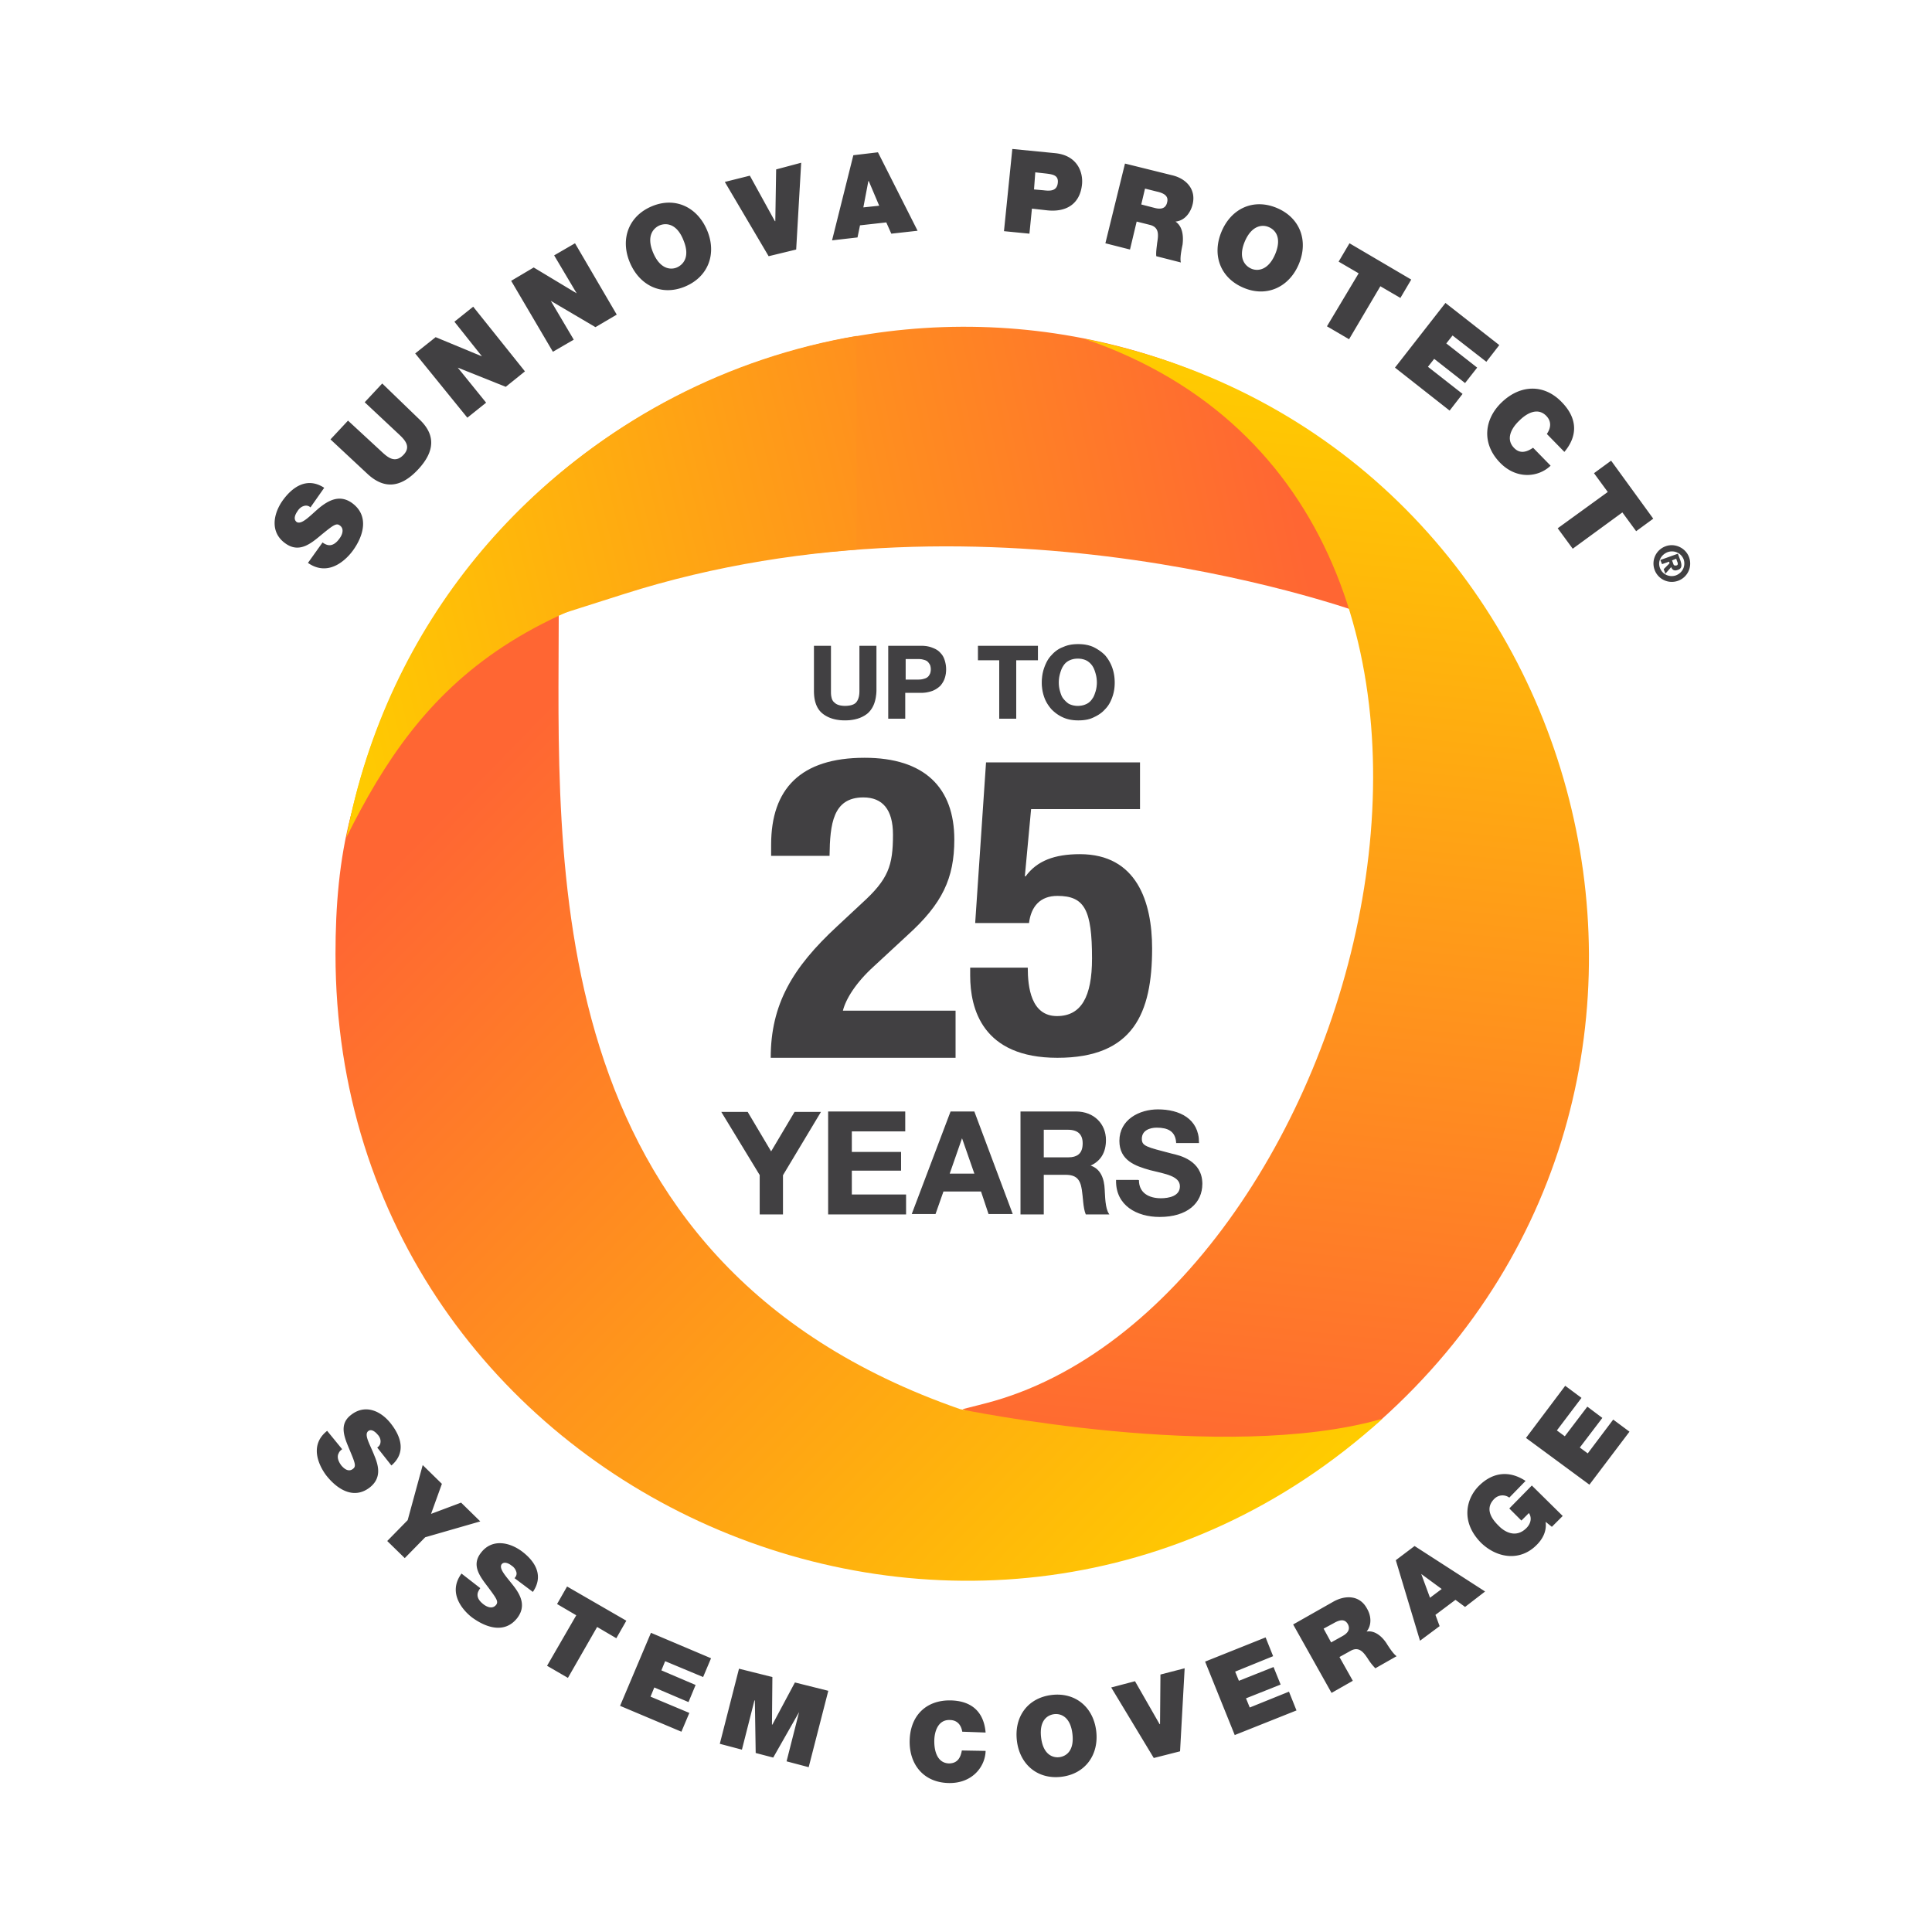 <svg width="416" height="416" fill="none" xmlns="http://www.w3.org/2000/svg"><path d="M69.453 116.803c.36.27.719.45 1.078.539 1.078.27 1.977-.539 2.606-1.437.539-.719 1.078-2.067 0-2.785-.719-.54-1.438 0-3.864 1.976-2.246 1.887-4.762 4.043-7.727 1.977-3.414-2.336-2.785-6.29-.718-9.255 2.246-3.144 5.39-5.121 8.984-2.785l-2.965 4.223c-.449-.449-1.078-.449-1.527-.269-.539.179-.988.628-1.258 1.078-.45.629-.988 1.707-.18 2.336 1.079.629 2.786-1.258 4.762-2.965 1.977-1.618 4.403-3.055 7.099-1.168 3.773 2.695 2.605 7.008.27 10.242-1.169 1.618-5.032 5.93-9.705 2.696l3.145-4.403ZM90.208 90.208c3.594 3.325 3.504 6.919-.18 10.872-3.683 3.953-7.277 4.313-10.871.988l-7.997-7.457 3.774-4.043 7.098 6.559c1.348 1.257 2.965 2.785 4.852.808 1.797-1.887.09-3.414-1.258-4.672l-7.098-6.649 3.773-4.043 7.907 7.637ZM89.4 76.102l4.402-3.504 9.973 4.133-5.93-7.458 4.044-3.234 11.141 13.926-4.133 3.325-10.333-4.133 6.11 7.547-4.043 3.235L89.4 76.102ZM110.065 60.468l4.852-2.875 9.254 5.57-4.852-8.175 4.493-2.606 8.985 15.364-4.583 2.696-9.614-5.661 4.942 8.356-4.492 2.606-8.985-15.275ZM140.434 44.385c5.031-2.066 9.793.27 11.86 5.301 2.066 5.032.179 9.974-4.852 12.04-5.032 2.067-9.794-.27-11.86-5.301-2.067-5.031-.18-9.973 4.852-12.04Zm5.301 13.208c1.258-.54 2.965-2.156 1.437-5.84-1.437-3.684-3.773-3.774-5.121-3.235-1.258.54-2.965 2.157-1.438 5.84 1.528 3.684 3.864 3.774 5.122 3.235ZM171.432 53.73l-5.93 1.437-9.435-15.993 5.391-1.348 5.391 9.794h.09l.18-11.141 5.391-1.438-1.078 18.689ZM183.741 33.424l5.301-.63 8.535 16.892-5.66.63-1.078-2.427-5.661.63-.539 2.605-5.481.629 4.583-18.33Zm5.57 10.871-2.246-5.3h-.09l-1.078 5.66 3.414-.36ZM217.973 32.076l9.165.898c4.852.45 6.11 4.134 5.84 6.74-.449 4.312-3.504 6.019-7.547 5.57l-3.235-.36-.539 5.391-5.481-.539 1.797-17.7Zm4.672 8.715 2.067.18c1.437.18 2.875.18 3.055-1.617.179-1.618-1.078-1.797-2.426-1.977l-2.426-.27-.27 3.684ZM242.232 35.22l10.153 2.517c3.055.718 5.212 3.054 4.403 6.289-.449 1.797-1.707 3.504-3.684 3.684 1.348.898 1.797 2.695 1.528 4.941-.18.899-.629 2.965-.36 3.864l-5.301-1.348c-.09-.898.09-1.887.18-2.785.269-1.707.539-3.414-1.528-3.953l-2.875-.72-1.437 6.02-5.301-1.347 4.222-17.161Zm3.505 8.806 2.785.719c.988.27 2.426.449 2.785-1.168.27-1.078-.18-1.887-2.246-2.336l-2.516-.63-.808 3.415ZM274.847 44.745c5.032 2.066 6.919 7.008 4.852 12.04-2.066 5.03-6.918 7.277-11.86 5.21-5.031-2.066-6.918-7.008-4.852-12.04 2.067-5.03 6.829-7.277 11.86-5.21Zm-5.39 13.117c1.257.54 3.594.45 5.121-3.144 1.527-3.684-.09-5.301-1.438-5.84-1.258-.54-3.594-.45-5.121 3.144-1.527 3.684.18 5.302 1.438 5.84ZM292.548 58.851l-4.313-2.516 2.336-3.953 13.298 7.817-2.336 3.953-4.313-2.516-6.739 11.411-4.762-2.785 6.829-11.411ZM311.236 65.23l11.591 9.075-2.786 3.594-7.277-5.66-1.348 1.707 6.649 5.21-2.606 3.325-6.649-5.211-1.347 1.707 7.457 5.84-2.785 3.594-11.77-9.254 10.871-13.927ZM333.069 93.443c.36-.54 1.438-2.246-.089-3.864-1.797-1.886-4.133-.718-5.841.989-1.707 1.617-2.965 3.953-1.168 5.84 1.258 1.347 2.696.988 4.133 0l3.774 3.863c-2.606 2.516-7.368 3.055-10.961-.719-3.954-4.133-3.325-9.344.449-12.938 4.043-3.863 9.164-3.953 12.938 0 3.414 3.504 3.414 7.278.539 10.692l-3.774-3.863ZM346.187 105.932l-2.965-4.043 3.684-2.696 9.075 12.489-3.684 2.696-2.965-4.044-10.692 7.817-3.234-4.402 10.781-7.817ZM73.676 312.045c-.36.269-.629.539-.719.808-.539.899 0 1.977.54 2.696.538.629 1.527 1.527 2.515.718.719-.539.45-1.257-.719-4.043-1.078-2.605-2.426-5.48.27-7.547 3.055-2.426 6.469-.898 8.625 1.887 2.246 2.875 3.235 6.289.09 8.985l-3.055-3.864c.54-.359.72-.808.72-1.348 0-.539-.27-1.078-.63-1.437-.45-.539-1.348-1.348-2.066-.719-.899.809.449 2.875 1.347 5.211.989 2.336 1.528 4.852-.898 6.829-3.504 2.785-7.098.449-9.434-2.516-1.168-1.527-4.043-6.289.18-9.614l3.234 3.954ZM87.782 327.319l3.235-11.86 4.133 4.043-2.336 6.469 6.469-2.426 4.133 4.044-11.86 3.414-4.403 4.492-3.773-3.684 4.402-4.492ZM103.416 341.964c-.27.36-.449.719-.539.989-.27 1.078.449 1.886 1.258 2.515.718.539 1.887 1.079 2.695.09.539-.719.09-1.348-1.707-3.773-1.707-2.247-3.684-4.673-1.617-7.368 2.336-3.145 6.109-2.426 8.895-.359 2.965 2.246 4.672 5.301 2.336 8.715l-3.953-2.965c.449-.449.539-.988.359-1.438a2.328 2.328 0 0 0-.988-1.258c-.54-.449-1.618-.988-2.157-.269-.629.988 1.078 2.695 2.606 4.672 1.527 1.977 2.695 4.313.808 6.829-2.695 3.504-6.738 2.156-9.793-.09-1.527-1.168-5.48-5.032-2.246-9.434l4.043 3.144ZM124.081 347.805l-4.133-2.426 2.156-3.774 12.759 7.368-2.156 3.773-4.133-2.426-6.29 10.962-4.492-2.606 6.289-10.871ZM140.164 351.578l12.938 5.481-1.707 4.043-8.176-3.414-.809 1.977 7.368 3.144-1.528 3.684-7.367-3.145-.809 1.977 8.356 3.504-1.707 4.043-13.208-5.57 6.649-15.724ZM159.122 359.305l7.188 1.797-.09 10.243h.09l4.852-9.075 7.188 1.797-4.223 16.443-4.762-1.258 2.695-10.603-5.57 9.794-3.774-.988-.18-11.321h-.089l-2.696 10.602-4.762-1.258 4.133-16.173ZM207.191 372.872c-.09-.629-.539-2.516-2.695-2.516-2.426-.089-3.325 2.337-3.325 4.583s.719 4.672 3.145 4.762c1.797 0 2.516-1.168 2.785-2.786l5.122.09c-.09 3.415-2.875 7.008-7.907 6.919-5.481-.09-8.536-4.044-8.446-9.075.09-5.391 3.504-8.805 8.806-8.715 4.672.089 7.187 2.605 7.547 6.918l-5.032-.18ZM226.419 364.966c5.121-.629 8.985 2.605 9.614 7.727.629 5.121-2.336 9.254-7.458 9.883-5.121.629-8.984-2.606-9.613-7.727-.629-5.211 2.336-9.254 7.457-9.883Zm1.707 13.387c1.348-.18 3.235-1.258 2.785-5.031-.449-3.774-2.605-4.403-3.953-4.223-1.348.179-3.234 1.257-2.785 5.031.449 3.774 2.605 4.403 3.953 4.223ZM254.092 377.095l-5.66 1.438-9.165-15.185 5.122-1.347 5.301 9.254h.09l.09-10.692 5.211-1.348-.989 17.88ZM259.483 357.778l13.028-5.212 1.618 4.044-8.176 3.324.808 1.977 7.458-2.965 1.527 3.773-7.457 2.965.808 1.977 8.446-3.414 1.617 4.043-13.297 5.301-6.38-15.813ZM278.441 349.781l8.716-4.942c2.605-1.437 5.66-1.347 7.188 1.528.898 1.527 1.078 3.504-.09 4.942 1.527-.27 3.055.718 4.223 2.426.449.718 1.527 2.425 2.246 2.875l-4.582 2.605a11.722 11.722 0 0 1-1.618-2.066c-.898-1.348-1.886-2.696-3.683-1.707l-2.426 1.347 2.875 5.122-4.582 2.605-8.267-14.735Zm8.177 3.864 2.426-1.348c.808-.449 1.886-1.258 1.168-2.606-.539-.898-1.348-1.168-3.055-.179L285 350.68l1.618 2.965ZM300.544 335.945l4.044-3.055 15.184 9.793-4.313 3.325-2.066-1.528-4.313 3.235.898 2.426-4.222 3.144-5.212-17.34Zm9.884 6.199-4.403-3.234 1.887 5.121 2.516-1.887ZM332.8 327.678c.269 1.887-.539 3.594-1.887 4.942-3.504 3.594-8.446 2.965-11.95-.359-4.582-4.583-3.234-9.614-.539-12.31 3.055-3.055 6.649-3.324 10.063-1.078l-3.504 3.594c-.988-.719-2.336-.629-3.234.27-2.516 2.515.269 5.121 1.078 5.93 1.168 1.168 3.594 2.605 5.84.359.898-.898 1.258-2.156.539-3.235l-1.617 1.618-2.606-2.606 4.852-4.942 6.649 6.559-2.336 2.336-1.348-1.078ZM328.577 309.619l8.446-11.231 3.504 2.605-5.301 7.009 1.707 1.257 4.852-6.379 3.234 2.426-4.851 6.379 1.707 1.258 5.481-7.278 3.504 2.606-8.626 11.411-13.657-10.063Z" fill="#414042"/><path d="M74.575 180.326c15.364-33.783 44.205-47.26 45.733-47.979h.089l13.837-4.402c79.966-25.518 159.841 4.402 159.931 4.402 4.762-15.903-1.707-32.974-15.813-41.69-80.235-49.776-186.257-3.504-203.777 89.669Z" fill="url(#a)"/><path d="M233.517 72.957c107.549 36.838 59.031 208.449-21.294 229.204l-4.942 1.258 24.08 11.591c21.204 10.243 47.26 7.547 65.859-9.165 82.571-73.766 45.463-211.234-63.703-232.888Z" fill="url(#b)"/><path d="M206.742 303.419c-91.736-31.896-86.434-118.87-86.434-171.072 0 0-35.49 8.626-44.745 43.217-2.516 9.524-3.325 19.587-3.325 29.83 0 117.073 139.446 177.991 225.431 100.092-34.053 9.793-90.927-2.067-90.927-2.067Z" fill="url(#c)"/><path d="M184.46 118.331V72.328c-55.527 9.434-99.463 52.741-109.886 107.998 16.263-32.705 37.557-56.515 109.886-61.995Z" fill="url(#d)"/><path d="M205.754 227.767h-39.803c0-11.501 4.672-19.408 14.286-28.303l5.301-4.941c5.75-5.212 6.739-8.087 6.739-14.826 0-5.39-2.247-7.996-6.38-7.996-6.559 0-7.188 5.75-7.278 12.579h-12.578v-2.426c0-11.95 6.289-18.689 20.126-18.689 12.938 0 19.317 6.469 19.317 17.611 0 8.356-2.605 13.836-10.063 20.575l-7.278 6.739c-3.863 3.504-6.019 7.008-6.648 9.524h24.259v10.153ZM245.467 174.217h-23.451l-1.347 14.465h.179c2.426-3.324 6.2-4.762 11.681-4.762 12.219 0 15.544 10.243 15.544 20.306 0 13.927-4.044 23.541-20.396 23.541-16.173 0-18.778-10.603-18.778-17.701v-1.707h12.399c0 4.223.718 10.423 6.289 10.423 5.211 0 7.547-4.133 7.547-12.399 0-10.513-1.617-13.478-7.457-13.478-3.684 0-5.661 2.246-6.11 5.84h-11.59l2.336-34.591h33.154v10.063Z" fill="#414042"/><path d="m163.615 252.834-8.087-13.297h5.391l5.122 8.625 5.121-8.625h5.391l-8.086 13.477v8.356h-4.762v-8.536h-.09ZM178.44 239.447h16.352v4.043h-11.5v4.672h10.602v3.774h-10.602v5.391h11.68v4.043H178.44v-21.923ZM204.765 239.447h4.942l8.176 21.833h-4.941l-1.618-4.852h-8.266l-1.707 4.852h-4.852l8.266-21.833Zm-.449 13.387h5.661l-2.786-7.996h-.089l-2.786 7.996ZM219.86 239.447h11.77c3.954 0 6.38 2.695 6.38 6.02 0 2.605-1.079 4.492-3.415 5.48v.09c2.336.629 3.055 2.875 3.145 5.122.09 1.347.09 3.953.899 5.211h-4.762c-.54-1.348-.54-3.504-.809-5.211-.36-2.336-1.258-3.325-3.684-3.325h-4.762v8.536h-4.762v-21.923Zm4.762 9.883h5.301c2.157 0 3.325-.898 3.325-3.145 0-2.066-1.168-3.054-3.325-3.054h-5.301v6.199ZM245.108 254.092c0 2.875 2.246 4.043 4.851 4.043 1.708 0 4.223-.449 4.223-2.695 0-2.336-3.234-2.785-6.469-3.594-3.234-.899-6.559-2.067-6.559-6.2 0-4.492 4.223-6.648 8.176-6.648 4.583 0 8.716 1.976 8.716 7.008h-4.672c-.18-2.606-1.977-3.325-4.313-3.325-1.528 0-3.325.629-3.325 2.516 0 1.707 1.079 1.887 6.559 3.325 1.618.359 6.47 1.437 6.47 6.379 0 4.043-3.145 7.008-9.075 7.008-4.852 0-9.344-2.426-9.255-7.727h4.673v-.09Z" fill="#414042" stroke="#414042" stroke-width=".25" stroke-miterlimit="10"/><path d="M363.708 120.038a3.94 3.94 0 0 1-2.426 5.031 3.94 3.94 0 0 1-5.031-2.425 3.942 3.942 0 0 1 2.425-5.032c1.977-.719 4.313.359 5.032 2.426Zm-6.289 2.246c.539 1.438 2.066 2.067 3.414 1.617 1.437-.539 2.156-1.976 1.707-3.414-.539-1.437-2.067-2.066-3.414-1.617-1.438.539-2.247 1.977-1.707 3.414Zm3.863-3.055.539 1.438c.36 1.078.36 1.797-.629 2.066-.719.27-1.168-.089-1.348-.629l-1.257 1.438-.36-.988 1.258-1.258-.09-.36-1.527.539-.36-.898 3.774-1.348Zm-1.258 1.438.27.719c.09.359.269.449.719.359.359-.09.269-.539.089-.898l-.179-.54-.899.36Z" fill="#414042"/><path d="M186.796 153.462c-1.168.988-2.786 1.527-4.852 1.527-2.067 0-3.684-.539-4.852-1.527-1.168-.989-1.707-2.606-1.707-4.672v-9.614h3.414v9.614c0 .449 0 .808.09 1.257.09.45.18.719.449 1.079.27.269.539.539.989.718.449.18.988.27 1.617.27 1.168 0 2.066-.27 2.516-.809.449-.539.718-1.347.718-2.515v-9.614h3.415v9.614c-.09 2.066-.629 3.594-1.797 4.672ZM198.386 139.176c.988 0 1.797.179 2.426.449.719.27 1.258.629 1.617 1.078.45.449.719.989.899 1.617a6.22 6.22 0 0 1 .269 1.797c0 .629-.089 1.258-.269 1.797-.18.629-.539 1.168-.899 1.618a5.105 5.105 0 0 1-1.617 1.078 6.871 6.871 0 0 1-2.426.449h-3.594v5.571h-3.414v-15.454h7.008Zm-.898 7.278c.359 0 .808 0 1.168-.09.359-.09.718-.18.988-.36a1.66 1.66 0 0 0 .629-.718c.18-.27.27-.719.27-1.169 0-.449-.09-.898-.27-1.168-.18-.269-.359-.539-.629-.718-.27-.18-.629-.27-.988-.36-.36-.09-.719-.09-1.168-.09h-2.606v4.673h2.606ZM210.695 142.051v-2.875h12.669v2.875h-4.672v12.579h-3.414v-12.579h-4.583ZM224.981 143.758c.36-.988.809-1.887 1.528-2.606.629-.718 1.437-1.347 2.426-1.707.988-.449 1.976-.629 3.234-.629 1.168 0 2.247.18 3.235.629.898.45 1.707.989 2.426 1.707a8.307 8.307 0 0 1 1.527 2.606c.36.988.539 2.067.539 3.235 0 1.168-.179 2.156-.539 3.144-.359.989-.808 1.797-1.527 2.516-.629.719-1.438 1.258-2.426 1.707-.899.449-1.977.629-3.235.629-1.168 0-2.246-.18-3.234-.629-.989-.449-1.707-.988-2.426-1.707-.629-.719-1.168-1.527-1.528-2.516a9.26 9.26 0 0 1-.539-3.144c0-1.168.18-2.247.539-3.235Zm3.145 5.121c.18.629.36 1.169.719 1.618.359.449.809.898 1.258 1.168a4.29 4.29 0 0 0 1.977.449c.808 0 1.437-.18 1.976-.449.539-.27.989-.719 1.258-1.168.359-.449.539-1.078.719-1.618.18-.628.269-1.257.269-1.886 0-.719-.089-1.348-.269-1.977-.18-.629-.36-1.168-.719-1.707a3.83 3.83 0 0 0-1.258-1.168c-.539-.27-1.168-.449-1.976-.449-.809 0-1.438.179-1.977.449a3.175 3.175 0 0 0-1.258 1.168c-.359.539-.539 1.078-.719 1.707a6.998 6.998 0 0 0-.269 1.977c0 .629.089 1.258.269 1.886Z" fill="#414042" stroke="#414042" stroke-width=".25" stroke-miterlimit="10"/><defs><linearGradient id="a" x1="64.064" y1="140.189" x2="275.924" y2="95.219" gradientUnits="userSpaceOnUse"><stop stop-color="#FC0"/><stop offset="1" stop-color="#F63"/></linearGradient><linearGradient id="b" x1="293.589" y1="79.35" x2="267.873" y2="322.58" gradientUnits="userSpaceOnUse"><stop stop-color="#FC0"/><stop offset="1" stop-color="#F63"/></linearGradient><linearGradient id="c" x1="253.979" y1="350.518" x2="84.492" y2="185.958" gradientUnits="userSpaceOnUse"><stop stop-color="#FC0"/><stop offset="1" stop-color="#F63"/></linearGradient><linearGradient id="d" x1="67.38" y1="141.101" x2="281.964" y2="89.518" gradientUnits="userSpaceOnUse"><stop stop-color="#FC0"/><stop offset="1" stop-color="#F63"/></linearGradient></defs></svg>
